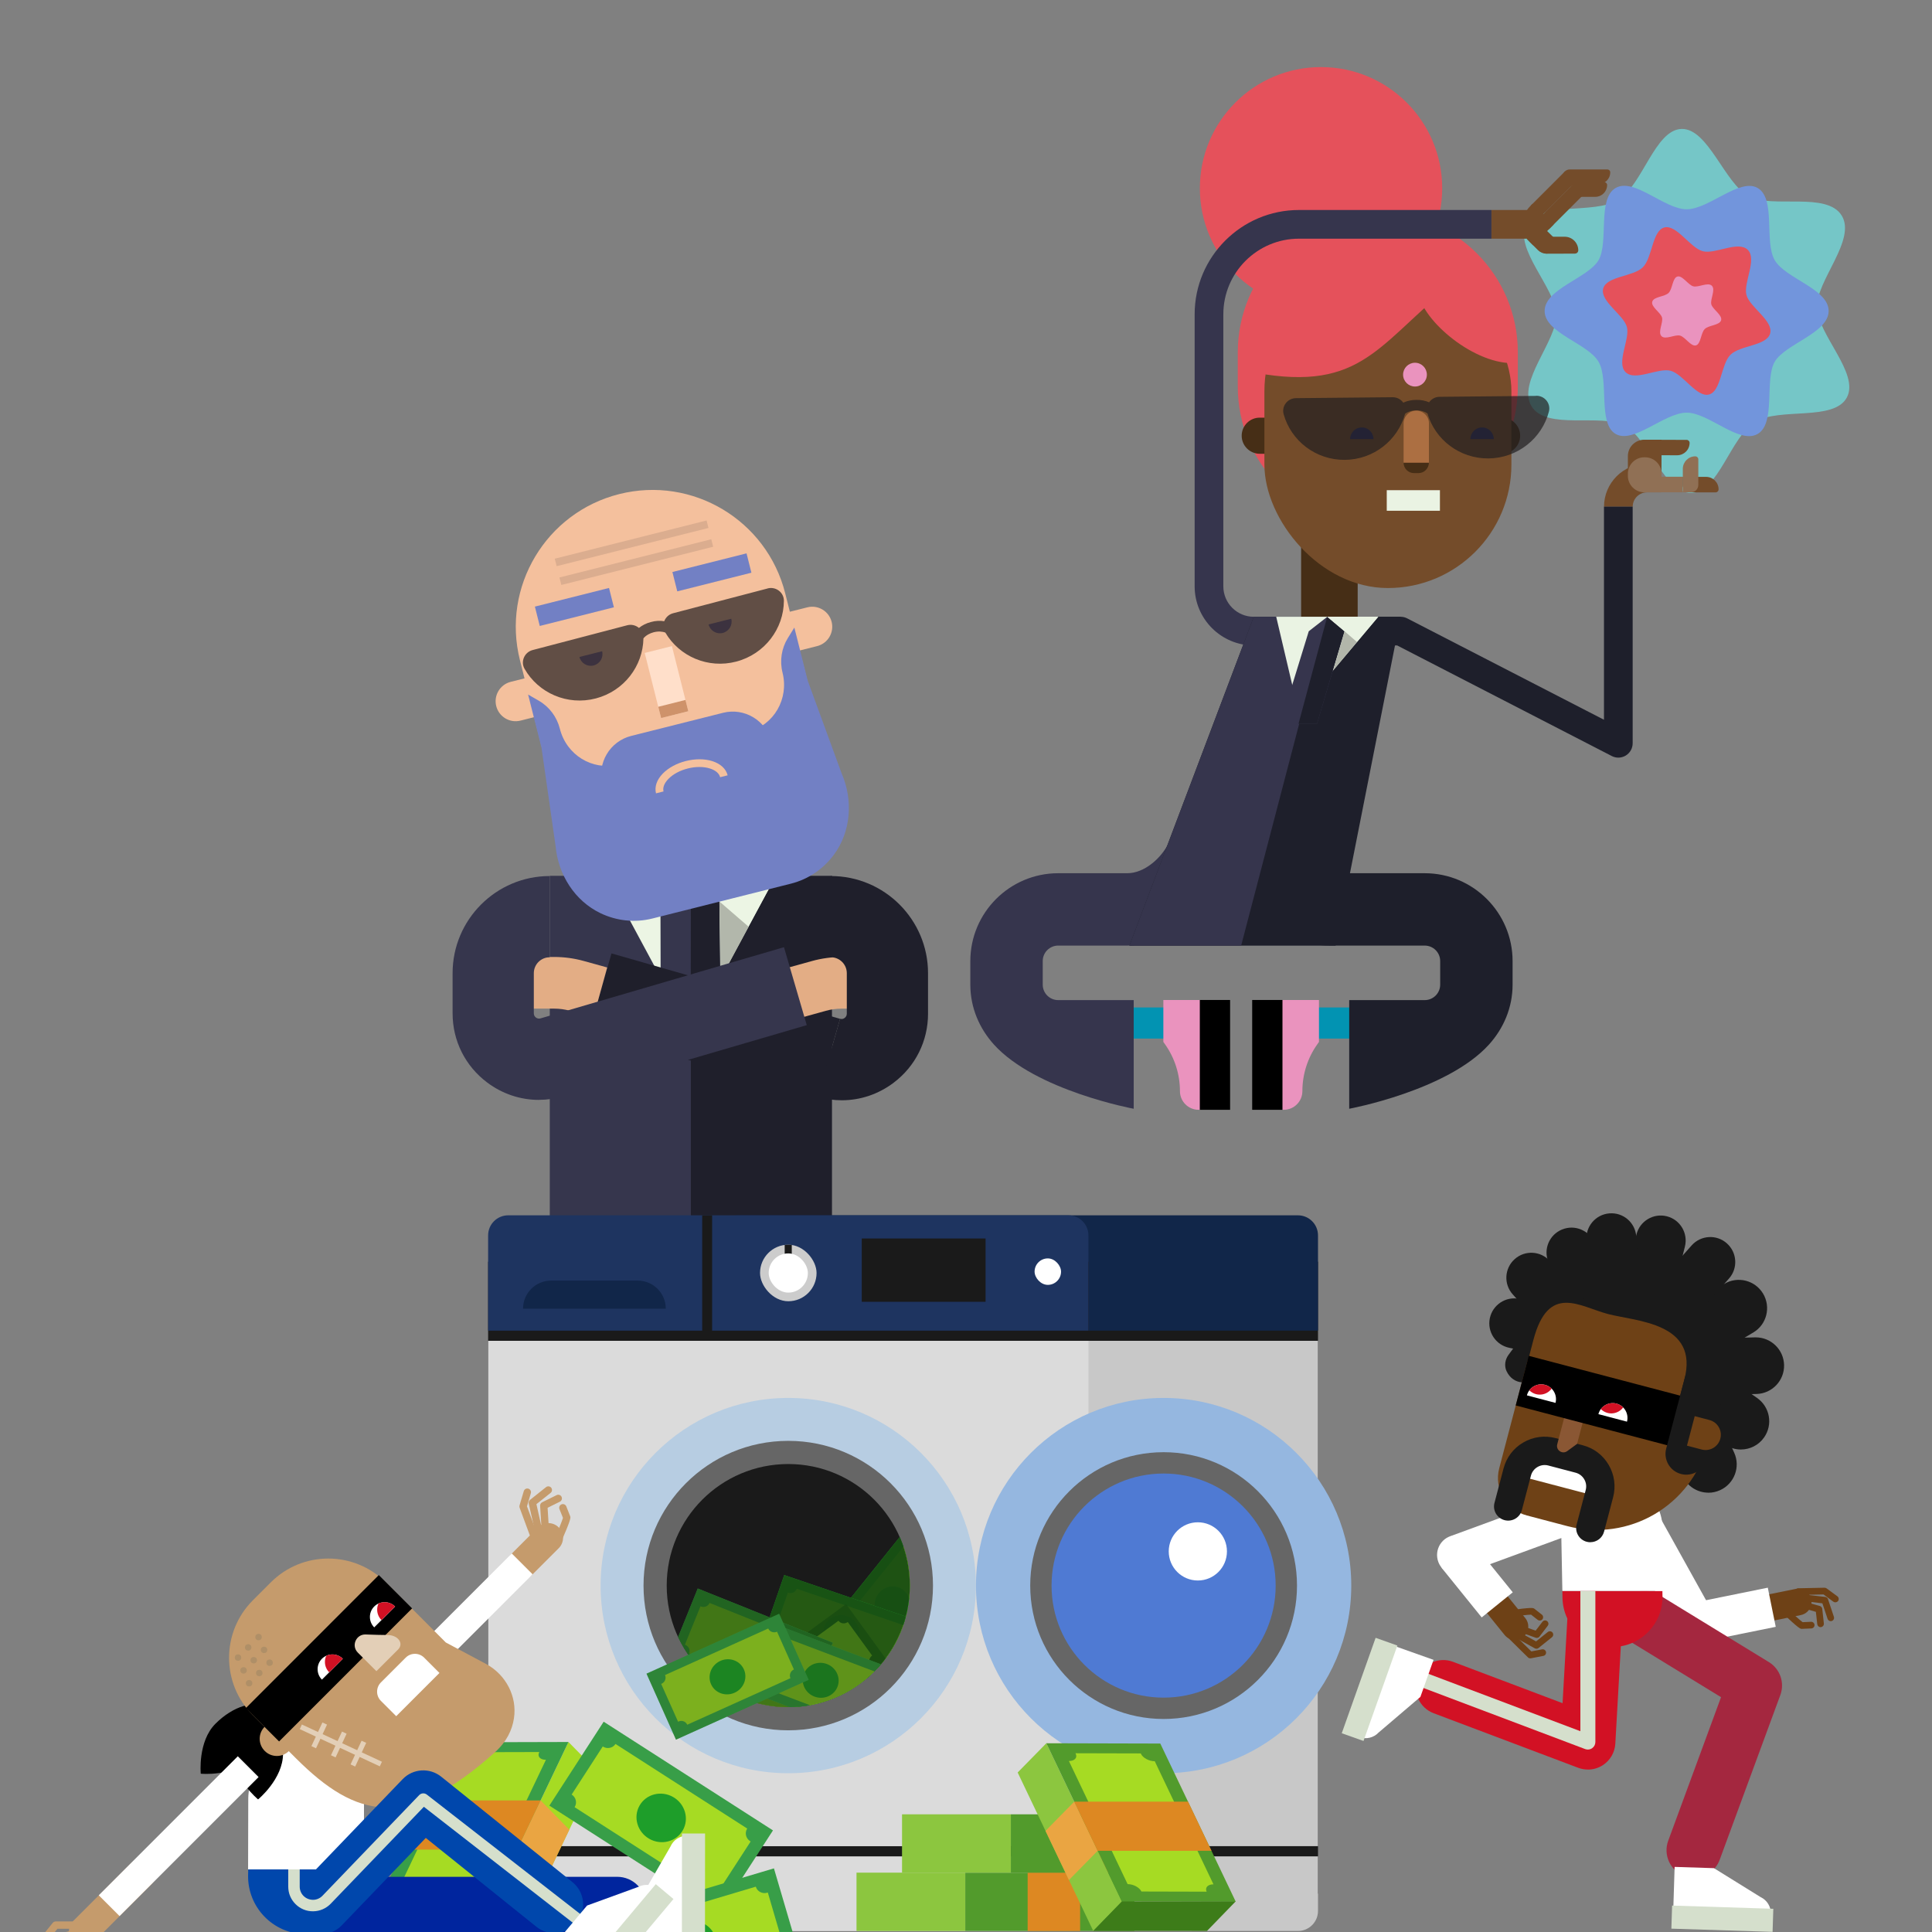 <?xml version="1.0" encoding="utf-8"?>
<svg xmlns="http://www.w3.org/2000/svg" xmlns:xlink="http://www.w3.org/1999/xlink" id="Calque_1" width="460" height="460" viewBox="0 0 460 460">
  <rect x="0" y="0" width="460" height="460" fill="#808080" stroke="none"/>
  <defs>
    <clipPath id="clippath">
      <circle cx="187.68" cy="377.52" r="28.94" style="fill:none;"/>
    </clipPath>
    <clipPath id="clippath-1">
      <path d="M380.57,336.7c.49-1.88,2.42-3,4.3-2.51,1.88,.49,3,2.42,2.51,4.3" style="fill:#fff;"/>
    </clipPath>
    <clipPath id="clippath-2">
      <path d="M363.55,332.23c.49-1.88,2.42-3,4.3-2.51,1.88,.49,3,2.42,2.51,4.3" style="fill:#fff;"/>
    </clipPath>
    <clipPath id="clippath-3">
      <path d="M81.62,394.94c-1.37-1.37-3.6-1.37-4.97,0s-1.37,3.6,0,4.97" style="fill:#fff;"/>
    </clipPath>
    <clipPath id="clippath-4">
      <path d="M94.07,382.5c-1.37-1.37-3.6-1.37-4.97,0s-1.37,3.6,0,4.97" style="fill:#fff;"/>
    </clipPath>
  </defs>
  <g>
    <g>
      <path d="M438.5,51.32c3.55,5.77-6.06,15.52-5.89,21.84,.18,6.52,10.2,15.75,7.11,21.49s-16.1,2.27-21.87,5.82-8.74,16.73-15.06,16.9c-6.52,.18-10.24-12.93-15.98-16.03-5.56-3-18.6,1.18-22.15-4.59-3.55-5.77,6.06-15.52,5.89-21.84s-10.2-15.75-7.11-21.49c3-5.56,16.1-2.27,21.87-5.82,5.77-3.55,8.74-16.73,15.06-16.9s10.24,12.93,15.98,16.03c5.56,3,18.6-1.18,22.15,4.59Z" style="fill:#75c6c7;"/>
      <path d="M435.39,74.04c0,5.28-10.37,7.83-12.84,12.1s.34,14.63-4.06,17.18-11.62-5.07-16.91-5.07-12.64,7.54-16.91,5.07-1.51-12.77-4.06-17.18-12.84-6.82-12.84-12.1,10.37-7.83,12.84-12.1-.34-14.63,4.06-17.18,11.62,5.07,16.91,5.07,12.64-7.54,16.91-5.07c4.4,2.55,1.51,12.77,4.06,17.18s12.84,6.82,12.84,12.1Z" style="fill:#7295dc;"/>
      <path d="M416.14,59.49c2.27,2.27-1.09,7.84-.32,10.74s6.44,6.15,5.65,9.14-7.19,2.82-9.46,5.1-2.2,8.69-5.1,9.46-6.15-4.85-9.14-5.65-8.46,2.59-10.73,.32c-2.27-2.27,1.09-7.84,.32-10.74s-6.44-6.15-5.65-9.14,7.19-2.82,9.46-5.1c2.27-2.27,2.2-8.69,5.1-9.46s6.15,4.85,9.14,5.65,8.46-2.59,10.73-.32Z" style="fill:#e5515b;"/>
      <path d="M407.59,68.04c.94,.94-.45,3.23-.13,4.43s2.66,2.54,2.33,3.77-2.96,1.16-3.9,2.1-.91,3.58-2.1,3.9-2.54-2-3.77-2.33-3.49,1.07-4.43,.13,.45-3.23,.13-4.43-2.66-2.54-2.33-3.77,2.96-1.16,3.9-2.1,.91-3.58,2.1-3.9,2.54,2,3.77,2.33,3.49-1.07,4.43-.13Z" style="fill:#ea93be;"/>
    </g>
    <g>
      <g>
        <g>
          <g>
            <g>
              <polygon points="147.11 385.72 157.11 385.72 152.75 254.45 134.87 254.45 147.11 385.72" style="fill:#36364d;"/>
              <polygon points="182.7 385.72 172.69 385.72 177.05 254.45 194.93 254.45 182.7 385.72" style="fill:#1f1f2b;"/>
            </g>
            <g>
              <rect x="130.9" y="208.53" width="33.6" height="87.61" style="fill:#36364d;"/>
              <rect x="164.49" y="208.53" width="33.6" height="87.61" style="fill:#1f1f2b;"/>
            </g>
            <g>
              <polygon points="164.49 246.13 164.49 246.13 144.49 208.96 184.5 208.96 164.49 246.13" style="fill:#ecf5e4;"/>
              <polygon points="171.74 250.92 157.34 250.92 157.25 214.64 164.54 208.96 164.54 208.96 171.29 214.64 171.74 250.92" style="fill:#36364d;"/>
              <polygon points="164.49 208.96 171.25 214.64 171.69 250.92 164.45 250.92 164.49 208.96" style="fill:#1f1f2b;"/>
              <polygon points="178.2 220.66 184.5 208.96 164.49 208.96 171.25 214.64 178.2 220.66" style="fill:#ecf5e4;"/>
              <polygon points="171.29 214.64 171.52 233.16 178.25 220.66 171.29 214.64" style="fill:#b2b7ab;"/>
            </g>
            <g>
              <g>
                <path d="M117.99,162.15h5.29c2.63,0,4.76,2.13,4.76,4.76h0c0,2.63-2.13,4.76-4.76,4.76h-5.29v-9.51h0Z" transform="translate(283.04 298.75) rotate(165.88)" style="fill:#f4c09d;"/>
                <path d="M188.11,144.51h5.29c2.63,0,4.76,2.13,4.76,4.76h0c0,2.63-2.13,4.76-4.76,4.76h-5.29v-9.51h0Z" transform="translate(-30.58 51.64) rotate(-14.12)" style="fill:#f4c09d;"/>
              </g>
              <path d="M158.72,201.89l18.63-4.69c12.3-3.09,19.76-15.57,16.67-27.87l-7.06-28.05c-4.39-17.44-22.09-28.02-39.53-23.64h0c-17.44,4.39-28.02,22.09-23.64,39.53l7.06,28.05c3.09,12.3,15.57,19.76,27.87,16.67Z" style="fill:#f4c09d;"/>
              <g>
                <rect x="127.67" y="142.13" width="18.2" height="4.75" transform="translate(-31.13 37.74) rotate(-14.12)" style="fill:#7280c4;"/>
                <rect x="160.41" y="133.89" width="18.2" height="4.75" transform="translate(-28.13 45.48) rotate(-14.12)" style="fill:#7280c4;"/>
              </g>
              <path d="M141.64,172.34h41.48c0,5.22-4.24,9.47-9.47,9.47h-22.55c-5.22,0-9.47-4.24-9.47-9.47h0Z" transform="translate(363.05 309.17) rotate(165.88)" style="fill:#7280c4;"/>
              <rect x="155.35" y="154.42" width="6.68" height="15.99" transform="translate(352.21 281.2) rotate(165.88)" style="fill:#ffdfca;"/>
              <rect x="156.96" y="167.44" width="6.68" height="2.77" transform="translate(356.95 293.43) rotate(165.88)" style="fill:#ce926a;"/>
              <path d="M137.96,156.42c.38,1.49,1.89,2.4,3.38,2.02,1.49-.38,2.4-1.89,2.02-3.38" style="fill:#007; opacity:.5;"/>
              <path d="M168.71,148.68c.38,1.49,1.89,2.4,3.38,2.02,1.49-.38,2.4-1.89,2.02-3.38" style="fill:#007; opacity:.5;"/>
              <path d="M182.77,140.11l-22.51,5.9c-1.03,.27-1.77,1.01-2.11,1.9-.97-.17-2.05-.12-3.17,.19-1.08,.28-2.06,.77-2.85,1.41-.74-.62-1.76-.91-2.79-.64l-22.51,5.9c-1.96,.51-2.93,2.72-1.94,4.46,3.28,5.77,10.19,8.84,16.98,7.06,6.73-1.76,11.21-7.73,11.33-14.29,.05-.06,.09-.12,.14-.18,.52-.57,1.35-1.03,2.28-1.28,1.07-.28,2.11-.2,2.8,.08,3.32,5.66,10.15,8.67,16.88,6.9,6.79-1.78,11.31-7.85,11.34-14.48,0-2-1.92-3.45-3.88-2.94Z" style="fill:#231f20; opacity:.7;"/>
              <path d="M200.44,184.28l-8.12-22.2h0s-3.19-12.66-3.19-12.66l-1.55,2.5c-1.51,2.44-1.97,5.42-1.26,8.25h0c1.56,6.21-2.06,12.48-8.09,14l-31.18,7.85c-6.03,1.52-12.19-2.29-13.75-8.51h0c-.71-2.83-2.53-5.24-5.01-6.67l-2.55-1.47,3.19,12.66,3.35,23.4c.62,6.86,4.61,13.1,10.72,16.01,3.74,1.78,8.06,2.33,12.34,1.25l32.96-8.29c4.28-1.08,7.83-3.6,10.28-6.94,4.01-5.46,4.57-12.84,1.87-19.18Z" style="fill:#7280c4;"/>
              <rect x="132.86" y="132.93" width="37.28" height="1.84" transform="translate(-28.09 41.02) rotate(-14.13)" style="fill:#dbad8f;"/>
              <rect x="131.74" y="128.46" width="37.28" height="1.84" transform="translate(-27.03 40.61) rotate(-14.13)" style="fill:#dbad8f;"/>
            </g>
            <path d="M156.19,188.89c-.39-1.57,.19-3.25,1.64-4.73,1.34-1.36,3.29-2.42,5.49-2.97,2.2-.55,4.42-.55,6.24,.02,1.98,.62,3.29,1.82,3.69,3.39l-1.79,.45c-.23-.92-1.1-1.66-2.45-2.08-1.5-.47-3.37-.47-5.24,0-1.88,.47-3.52,1.35-4.62,2.48-.99,1.01-1.4,2.07-1.17,2.99l-1.79,.45Z" style="fill:#f4c09d;"/>
            <rect x="160.47" y="215.77" width="19.34" height="56.61" transform="translate(-111.32 340.51) rotate(-74.03)" style="fill:#1f1f2b;"/>
            <path d="M191.03,242.21l-3.28-11.85,5.6-1.55c2.28-.63,4.64-.95,7.01-.95h7.51v12.3h-7.51c-1.26,0-2.52,.17-3.73,.51l-5.6,1.55Z" style="fill:#e3ad85;"/>
            <path d="M141.29,242.21l-5.6-1.55c-1.21-.34-2.47-.51-3.73-.51h-7.51v-12.3h7.51c2.37,0,4.73,.32,7.01,.95l5.6,1.55-3.28,11.85Z" style="fill:#e3ad85;"/>
            <path d="M128.31,261.88c-4.38,0-8.67-1.41-12.3-4.13-5.24-3.93-8.25-9.94-8.25-16.49v-9.55c0-12.76,10.38-23.13,23.13-23.13v19.34c-2.09,0-3.79,1.7-3.79,3.79v9.55c0,.42,.17,.76,.5,1.01,.33,.25,.71,.32,1.11,.2l57.95-16.95,5.43,18.56-57.95,16.95c-1.93,.57-3.9,.84-5.84,.84Z" style="fill:#36364d;"/>
          </g>
          <path d="M148.53,391.27c-1.25,5.44-14.78,3.71-20.21,3.75-5.43,.04-4.61,4.47-4.61,4.47,0,0,5.6-.02,13.86-.08,8.27-.06,12.65-1.91,12.65-1.91v1.81s6.3-.05,6.3-.05c1.25-5.44-1.22-14.59-1.22-14.59l-6.38-.29-.4,6.89Z" style="fill:#040100;"/>
          <path d="M181.25,391.68c1.25,5.44,14.78,3.71,20.21,3.75,5.43,.04,4.61,4.47,4.61,4.47,0,0-5.6-.02-13.86-.08-8.27-.06-12.65-1.91-12.65-1.91v1.81s-6.3-.05-6.3-.05c-1.25-5.44,1.22-14.59,1.22-14.59l6.38-.29,.4,6.89Z" style="fill:#040100;"/>
        </g>
        <path d="M200.42,261.97c-1.91,0-3.83-.27-5.72-.81l5.32-18.59c.4,.11,.77,.05,1.1-.21s.5-.59,.5-1.01v-9.64c0-2.09-1.7-3.79-3.79-3.79v-19.34c12.76,0,23.13,10.38,23.13,23.13v9.64c0,6.52-2.99,12.52-8.2,16.45-3.64,2.74-7.94,4.17-12.35,4.17Z" style="fill:#1f1f2b;"/>
      </g>
      <g>
        <g>
          <rect x="170.87" y="300.4" width="142.94" height="150.47" style="fill:#1a1a1a;"/>
          <path d="M170.87,441.99h142.94v12.99c0,2.64-2.14,4.78-4.78,4.78H175.64c-2.64,0-4.78-2.14-4.78-4.78v-12.99h0Z" style="fill:#c8c8c8;"/>
          <path d="M313.8,316.82H170.87v-22.68c0-2.64,2.14-4.78,4.78-4.78h133.38c2.64,0,4.78,2.14,4.78,4.78v22.68Z" style="fill:#112649;"/>
          <rect x="116.22" y="300.4" width="142.94" height="150.47" style="fill:#1a1a1a;"/>
          <rect x="170.87" y="319.24" width="142.94" height="120.32" style="fill:#c8c8c8;"/>
          <rect x="116.22" y="319.24" width="142.94" height="120.32" style="fill:#dbdbdb;"/>
          <path d="M116.22,441.99h142.94v12.99c0,2.64-2.14,4.78-4.78,4.78H121c-2.64,0-4.78-2.14-4.78-4.78v-12.99h0Z" style="fill:#dbdbdb;"/>
          <path d="M259.15,316.82H116.22v-22.68c0-2.64,2.14-4.78,4.78-4.78H254.37c2.64,0,4.78,2.14,4.78,4.78v22.68Z" style="fill:#1e3460;"/>
          <rect x="167.19" y="289.36" width="2.36" height="28.6" transform="translate(336.74 607.33) rotate(180)" style="fill:#1a1a1a;"/>
          <path d="M124.53,311.6h0c0-3.7,3-6.7,6.7-6.7h20.59c3.7,0,6.7,3,6.7,6.7h0s-33.98,0-33.98,0Z" style="fill:#112649;"/>
          <g>
            <rect x="180.96" y="296.36" width="13.46" height="13.46" rx="6.73" ry="6.73" style="fill:#ccc;"/>
            <path d="M188.53,296.42c-.28-.03-.56-.06-.85-.06s-.57,.02-.85,.06v6.46h1.69v-6.46Z" style="fill:#1a1a1a;"/>
            <rect x="183.02" y="298.43" width="9.33" height="9.33" rx="4.66" ry="4.66" style="fill:#fff;"/>
          </g>
          <rect x="205.18" y="294.88" width="29.48" height="15.07" style="fill:#1a1a1a;"/>
          <rect x="246.33" y="299.62" width="6.3" height="6.3" rx="3.15" ry="3.15" style="fill:#fff;"/>
          <circle cx="187.68" cy="377.52" r="44.68" style="fill:#b7cde2;"/>
          <circle cx="187.68" cy="377.52" r="34.46" style="fill:#666;"/>
          <circle cx="187.68" cy="377.52" r="28.94" style="fill:#1a1a1a;"/>
          <g>
            <circle cx="277.05" cy="377.52" r="44.68" style="fill:#95b7e0;"/>
            <circle cx="277.05" cy="377.52" r="31.76" style="fill:#666;"/>
            <circle cx="277.05" cy="377.52" r="26.68" style="fill:#4f7ad3;"/>
            <circle cx="285.2" cy="369.38" r="6.93" style="fill:#fff;"/>
          </g>
          <g style="clip-path:url(#clippath);">
            <g>
              <g>
                <polygon points="229.98 373.83 208.3 400.85 194.91 390.02 216.6 363 229.98 373.83" style="fill:#1e9e2a;"/>
                <path d="M225.75,373.22l-7.66-6.2c-.56,.69-1.55,.82-2.22,.28l-16.87,21.02c.67,.54,.76,1.54,.2,2.24-.02,.02-.04,.04-.07,.07l7.68,6.21s.03-.05,.05-.08c.56-.69,1.55-.82,2.22-.28l16.87-21.02c-.67-.54-.76-1.54-.2-2.24Z" style="fill:#a6db23;"/>
                <ellipse cx="212.45" cy="381.93" rx="4.29" ry="4.15" transform="translate(-221.65 331.31) rotate(-54.26)" style="fill:#1e9e2a;"/>
              </g>
              <polygon points="229.98 373.83 208.3 400.85 194.91 390.02 216.6 363 229.98 373.83" style="fill:#184c12; opacity:.95;"/>
            </g>
            <g>
              <g>
                <polygon points="213.89 402.47 181.1 391.28 186.72 375.01 219.51 386.19 213.89 402.47" style="fill:#1e9e2a;"/>
                <path d="M213.02,398.28l3.22-9.31c-.84-.29-1.3-1.18-1.02-1.99l-25.51-8.7c-.28,.81-1.19,1.24-2.03,.95-.03-.01-.06-.03-.09-.04l-3.22,9.33s.06,.01,.09,.02c.84,.29,1.3,1.18,1.02,1.99l25.51,8.7c.28-.81,1.19-1.24,2.03-.95Z" style="fill:#a6db23;"/>
                <ellipse cx="200.31" cy="388.74" rx="4.15" ry="4.29" transform="translate(-228.32 475.48) rotate(-74.18)" style="fill:#1e9e2a;"/>
              </g>
              <polygon points="213.89 402.47 181.1 391.28 186.72 375.01 219.51 386.19 213.89 402.47" style="fill:#184c12; opacity:.9;"/>
            </g>
            <g>
              <g>
                <polygon points="211.57 395.86 183.6 416.31 173.49 402.38 201.45 381.93 211.57 395.86" style="fill:#184c12; opacity:.3;"/>
                <path d="M207.64,394.17l-5.79-7.97c-.72,.53-1.71,.39-2.21-.31l-21.76,15.92c.51,.7,.33,1.69-.39,2.21-.03,.02-.05,.03-.08,.05l5.8,7.99s.04-.04,.07-.06c.72-.53,1.71-.39,2.21,.31l21.76-15.92c-.51-.7-.33-1.69,.39-2.21Z" style="fill:#a6db23;"/>
                <ellipse cx="192.53" cy="399.12" rx="4.29" ry="4.15" transform="translate(-208.94 211.53) rotate(-39.2)" style="fill:#1e9e2a;"/>
              </g>
              <polygon points="211.57 395.86 183.6 416.31 173.49 402.38 201.45 381.93 211.57 395.86" style="fill:#184c12; opacity:.7;"/>
            </g>
            <g>
              <g>
                <polygon points="191.82 407.07 159.67 394.18 166.13 378.22 198.29 391.12 191.82 407.07" style="fill:#389e48;"/>
                <path d="M191.17,402.85l3.7-9.13c-.83-.33-1.23-1.25-.91-2.04l-25.02-10.03c-.32,.8-1.25,1.17-2.08,.84-.03-.01-.05-.03-.08-.04l-3.71,9.15s.06,.01,.09,.03c.83,.33,1.23,1.25,.91,2.04l25.02,10.03c.32-.8,1.25-1.17,2.08-.84Z" style="fill:#a6db23;"/>
                <ellipse cx="178.98" cy="392.65" rx="4.15" ry="4.29" transform="translate(-250.43 435.27) rotate(-71.16)" style="fill:#1e9e2a;"/>
              </g>
              <polygon points="191.82 407.07 159.67 394.18 166.13 378.22 198.29 391.12 191.82 407.07" style="fill:#184c12; opacity:.7;"/>
            </g>
            <g>
              <g>
                <polygon points="208.52 414.2 176.12 401.95 182.27 385.87 214.67 398.13 208.52 414.2" style="fill:#389e48;"/>
                <path d="M207.79,409.99l3.52-9.2c-.83-.31-1.26-1.22-.95-2.02l-25.21-9.54c-.31,.8-1.23,1.2-2.06,.88-.03-.01-.06-.03-.08-.04l-3.53,9.22s.06,.01,.09,.02c.83,.31,1.26,1.22,.95,2.02l25.21,9.54c.31-.8,1.23-1.2,2.06-.88Z" style="fill:#a6db23;"/>
                <ellipse cx="195.39" cy="400.04" rx="4.15" ry="4.29" transform="translate(-245.12 464.51) rotate(-72.29)" style="fill:#1e9e2a;"/>
              </g>
              <polygon points="208.52 414.2 176.12 401.95 182.27 385.87 214.67 398.13 208.52 414.2" style="fill:#184c12; opacity:.5;"/>
            </g>
          </g>
          <g>
            <g>
              <polygon points="192.53 399.96 160.95 414.2 153.93 398.49 185.51 384.24 192.53 399.96" style="fill:#389e48;"/>
              <path d="M189.03,397.5l-4.02-9c-.81,.37-1.75,.03-2.1-.76l-24.57,11.08c.35,.79-.02,1.72-.83,2.08-.03,.01-.06,.02-.09,.03l4.03,9.01s.05-.03,.08-.05c.81-.37,1.75-.03,2.1,.76l24.57-11.08c-.35-.79,.02-1.72,.83-2.08Z" style="fill:#a6db23;"/>
              <ellipse cx="173.23" cy="399.22" rx="4.29" ry="4.15" transform="translate(-163.78 123.88) rotate(-27.29)" style="fill:#1e9e2a;"/>
            </g>
            <polygon points="192.53 399.96 160.95 414.2 153.93 398.49 185.51 384.24 192.53 399.96" style="fill:#184c12; opacity:.3;"/>
          </g>
        </g>
        <g>
          <g>
            <rect x="203.93" y="445.87" width="25.91" height="13.89" style="fill:#8cc63f;"/>
            <rect x="229.83" y="445.87" width="40.27" height="13.89" style="fill:#529b2c;"/>
            <rect x="244.68" y="445.87" width="12.49" height="13.89" style="fill:#d82;"/>
          </g>
          <g>
            <rect x="214.77" y="431.98" width="25.91" height="13.89" style="fill:#8cc63f;"/>
            <rect x="240.68" y="431.98" width="40.27" height="13.89" style="fill:#529b2c;"/>
            <rect x="255.53" y="431.98" width="12.49" height="13.89" style="fill:#d82;"/>
          </g>
          <g>
            <polygon points="260.3 459.75 242.3 422.02 249.13 415.06 267.14 452.79 260.3 459.75" style="fill:#8cc63f;"/>
            <g>
              <g>
                <polygon points="267.1 452.72 249.13 415.06 276.26 415.13 294.23 452.79 267.1 452.72" style="fill:#529b2c;"/>
                <path d="M271.77,450.36l15.53,.04c-.46-.97,.26-1.75,1.62-1.75l-13.98-29.31c-1.36,0-2.83-.79-3.29-1.76-.02-.03-.02-.07-.03-.1l-15.56-.04s.05,.07,.06,.1c.46,.97-.26,1.75-1.62,1.75l13.98,29.31c1.36,0,2.83,.79,3.29,1.76Z" style="fill:#a6db23;"/>
                <ellipse cx="271.68" cy="433.92" rx="4.25" ry="7.17" transform="translate(-228.04 545.2) rotate(-70.5)" style="fill:#0a700f;"/>
              </g>
              <polygon points="254.51 447.63 248.93 435.93 255.77 428.97 261.35 440.67 254.51 447.63" style="fill:#eaa542;"/>
            </g>
            <polygon points="260.29 459.74 267.1 452.72 294.2 452.72 287.38 459.75 260.29 459.74" style="fill:#3d7c19;"/>
          </g>
          <polygon points="288.45 440.67 261.35 440.67 255.77 428.97 282.87 428.97 288.45 440.67" style="fill:#d82;"/>
        </g>
      </g>
      <g>
        <g>
          <path d="M343.38,44.82c0,15.94-12.92,28.85-28.85,28.85-15.94,0-28.85-12.92-28.85-28.85,0-15.94,12.92-28.85,28.85-28.85s28.85,12.92,28.85,28.85Z" style="fill:#e5515b;"/>
          <path d="M294.71,92.04c0,18.41,14.93,33.34,33.34,33.34,17.58,0,31.97-13.6,33.25-30.85,.06-.82,.09-1.65,.09-2.48v-8.16c0-18.41-14.93-33.34-33.34-33.34-18.41,0-33.34,14.93-33.34,33.34v8.16Z" style="fill:#e5515b;"/>
          <path d="M331.6,59.03h0c-18.54,0-35.87,19.48-30.32,30.12,24.59,3.67,28-8.86,47.44-23.67-4.88-3.45-10.77-6.45-17.12-6.45Z" style="fill:#e5515b;"/>
          <g>
            <rect x="262.53" y="239.87" width="18.6" height="7.41" style="fill:#0293b2;"/>
            <path d="M280.94,259.8h0c0-4.01-1.25-7.93-3.58-11.2l-.37-.52v-9.99h12.83s0,21.71,0,21.71c0,2.45-1.99,4.44-4.44,4.44h0c-2.45,0-4.44-1.99-4.44-4.44Z" style="fill:#ea93be;"/>
            <rect x="276.2" y="247.56" width="26.15" height="7.21" transform="translate(38.11 540.44) rotate(-90)"/>
          </g>
          <g>
            <rect x="310.69" y="239.87" width="18.59" height="7.41" style="fill:#0293b2;"/>
            <path d="M310.09,259.8h0c0-4.01,1.25-7.93,3.58-11.2l.37-.52v-9.99s-12.83,0-12.83,0v21.71c0,2.45,1.99,4.44,4.44,4.44h0c2.45,0,4.44-1.99,4.44-4.44Z" style="fill:#ea93be;"/>
            <rect x="288.68" y="247.56" width="26.15" height="7.21" transform="translate(50.58 552.92) rotate(-90)"/>
          </g>
          <g>
            <g>
              <path d="M298.52,153.68c-7.76,0-14.08-6.31-14.08-14.08V74.83c0-13.69,11.14-24.83,24.83-24.83h45.84v6.83h-45.84c-9.92,0-18,8.07-18,18v64.78c0,3.99,3.25,7.24,7.24,7.24v6.83Z" style="fill:#36354d;"/>
              <rect x="355.11" y="50" width="8.48" height="6.83" style="fill:#744c2a;"/>
              <path d="M388.74,120.64h-6.83c0-5.65,4.6-10.25,10.25-10.25v6.83c-1.88,0-3.42,1.53-3.42,3.42Z" style="fill:#744c2a;"/>
              <g>
                <path d="M373.93,46.87h5.9c1.55,0,2.82-1.27,2.82-2.82h0c0-.37-.3-.68-.68-.68h-6.4c-.91,0-1.65,.74-1.65,1.65v1.85Z" style="fill:#744c2a;"/>
                <rect x="365.92" y="47.6" width="11.27" height="3.5" transform="translate(73.93 277.18) rotate(-45)" style="fill:#744c2a;"/>
                <path d="M374.9,40.38h8.49v1.85c0,.91-.74,1.65-1.65,1.65h-8.98c-.37,0-.68-.3-.68-.68h0c0-1.55,1.26-2.82,2.82-2.82Z" transform="translate(755.48 84.16) rotate(179.99)" style="fill:#744c2a;"/>
                <polygon points="375.04 43.39 372.55 40.87 364.47 48.95 366.95 51.48 375.04 43.39" style="fill:#744c2a;"/>
                <path d="M365.01,58.38l4.91-4.93-5.03-4.92-.6,.6c-2.35,2.37-2.35,6.2,.02,8.55l.7,.7Z" style="fill:#744c2a;"/>
                <path d="M369.99,59.64l1.53-1.53-4.66-4.58-3.35,3.37,2.67,2.66c1.08,1.08,2.79,1.11,3.81,.08Z" style="fill:#744c2a;"/>
                <path d="M367.23,56.36h6.65c1.05,0,1.9,.85,1.9,1.9v2.13h-6.09c-1.79,0-3.24-1.45-3.24-3.24h0c0-.43,.35-.78,.78-.78Z" transform="translate(742.35 115.98) rotate(179.88)" style="fill:#744c2a;"/>
              </g>
            </g>
            <path d="M385.32,180.39c-.54,0-1.07-.13-1.56-.38l-51.1-26.33h-8.31v-6.83h9.13c.54,0,1.08,.13,1.56,.38l46.86,24.14v-50.74h6.83v56.34c0,1.19-.62,2.3-1.64,2.92-.54,.33-1.16,.5-1.78,.5Z" style="fill:#1e1f2b;"/>
          </g>
          <g>
            <path d="M352.87,99.44h4.77c2.37,0,4.3,1.92,4.3,4.3h0c0,2.37-1.92,4.3-4.3,4.3h-4.77v-8.59h0Z" style="fill:#462e16;"/>
            <path d="M295.65,99.44h4.77c2.37,0,4.3,1.92,4.3,4.3h0c0,2.37-1.92,4.3-4.3,4.3h-4.77v-8.59h0Z" transform="translate(600.36 207.48) rotate(-180)" style="fill:#462e16;"/>
          </g>
          <polygon points="309.79 123.23 309.79 148.5 316.53 155.31 323.26 148.5 323.26 123.23 309.79 123.23" style="fill:#462e16;"/>
          <rect x="301.05" y="63.75" width="58.81" height="76.26" rx="29.41" ry="29.41" style="fill:#744c2a;"/>
          <circle cx="336.9" cy="89.2" r="2.83" style="fill:#ea93be;"/>
          <g>
            <path d="M331.27,59.36h0c-18.34,0-35.49,19.27-30,29.79,24.33,3.63,27.7-8.77,46.94-23.42-4.83-3.41-10.66-6.38-16.94-6.38Z" style="fill:#e5515b;"/>
            <path d="M335,64.21c.02,1.6,2.66,2.66,2.66,4.71,0,6.51,12.58,17.54,22.39,17.54,4.73-3.37-18.42-30.43-25.05-22.25Z" style="fill:#e5515b;"/>
          </g>
          <g>
            <path d="M334.18,110.15h6.03c0,1.38-1.12,2.5-2.5,2.5h-1.03c-1.38,0-2.5-1.12-2.5-2.5h0Z" style="fill:#462e16;"/>
            <path d="M337.2,97.77h0c1.67,0,3.02,1.35,3.02,3.02v9.36s-6.03,0-6.03,0v-9.36c0-1.67,1.35-3.02,3.02-3.02Z" style="fill:#ac6f42;"/>
          </g>
          <path d="M308.83,200.76c.34,4.01,3.76,7.15,7.78,7.15h22.61c11.53,0,20.92,9.38,20.92,20.92v5.62c0,5.49-2.18,10.43-5.59,14.22-9.93,11.01-33.31,15.32-33.31,15.32v-25.87h17.98c2.03,0,3.68-1.65,3.68-3.68v-5.62c0-2.03-1.65-3.68-3.68-3.68h-22.61c-12.91,0-23.87-10.08-24.96-22.94" style="fill:#1e1f2b;"/>
          <path d="M278.24,200.76c-1.79,3.62-5.8,7.15-9.83,7.15h-16.46c-11.53,0-20.92,9.38-20.92,20.92v5.62c0,5.49,2.18,10.43,5.59,14.22,9.93,11.01,33.31,15.32,33.31,15.32v-25.87s-17.98,0-17.98,0c-2.03,0-3.68-1.65-3.68-3.68v-5.62c0-2.03,1.65-3.68,3.68-3.68h16.46c12.91,0,23.87-10.08,24.96-22.94" style="fill:#36354d;"/>
          <g>
            <path d="M327.02,104.55c0-1.54-1.25-2.78-2.78-2.78-1.54,0-2.78,1.25-2.78,2.78" style="fill:#272d63;"/>
            <path d="M355.66,104.55c0-1.54-1.25-2.78-2.78-2.78-1.54,0-2.78,1.25-2.78,2.78" style="fill:#272d63;"/>
          </g>
          <rect x="330.18" y="116.71" width="12.66" height="4.9" style="fill:#eaf3e3;"/>
          <path d="M365.77,94.26l-23.02,.22c-1.05,.01-1.94,.54-2.49,1.31-.89-.39-1.94-.61-3.08-.58-1.11,.01-2.17,.25-3.07,.66-.56-.77-1.46-1.3-2.53-1.29l-23.02,.22c-2,.02-3.46,1.91-2.93,3.82,1.75,6.32,7.64,10.94,14.59,10.87,6.88-.07,12.62-4.71,14.32-10.97,.06-.05,.11-.09,.18-.14,.64-.42,1.54-.67,2.49-.68,1.1-.01,2.08,.32,2.67,.75,1.81,6.23,7.65,10.76,14.53,10.7,6.95-.07,12.74-4.8,14.38-11.16,.49-1.92-1-3.78-3.01-3.76Z" style="fill:#221e20; opacity:.7;"/>
          <g>
            <path d="M391.48,104.7h4.14s-.05,12.52-.05,12.52h-4.06c-2.15,0-3.91-1.75-3.92-3.9v-4.71c-.01-2.15,1.74-3.91,3.89-3.92Z" style="fill:#744c2a;"/>
            <path d="M396.74,104.7h5.56v1.94c0,.96-.78,1.73-1.73,1.73h-6.08c-.39,0-.71-.32-.71-.71h0c0-1.64,1.33-2.96,2.96-2.96Z" transform="translate(795.88 213.79) rotate(-179.9)" style="fill:#744c2a;"/>
            <path d="M401.34,113.51h6.1c.96,0,1.74,.78,1.74,1.74v1.95h-5.58c-1.64,0-2.98-1.33-2.98-2.98h0c0-.39,.32-.71,.71-.71Z" transform="translate(809.79 230.81) rotate(-179.99)" style="fill:#744c2a;"/>
            <path d="M398.91,111.08h6.1c.96,0,1.74,.78,1.74,1.74v1.95h-5.58c-1.64,0-2.98-1.33-2.98-2.98h0c0-.39,.32-.71,.71-.71Z" transform="translate(515.51 -289.52) rotate(90.01)" style="fill:#907055;"/>
            <path d="M391.48,108.88h.21c2.15,0,3.91,1.75,3.92,3.9v.52c.01,2.15-1.74,3.91-3.89,3.92h-.21c-2.15,0-3.91-1.75-3.92-3.9v-.52c-.01-2.15,1.74-3.91,3.89-3.92Z" style="fill:#907055;"/>
            <rect x="391.51" y="113.51" width="9.12" height="3.7" style="fill:#907055;"/>
          </g>
        </g>
        <polygon points="318.01 225.15 268.91 225.15 298.52 146.85 333.49 146.85 318.01 225.15" style="fill:#1e1f2b;"/>
        <polygon points="295.51 225.15 268.91 225.15 298.52 146.85 316 146.85 295.51 225.15" style="fill:#36354d;"/>
        <g>
          <polygon points="309.17 169.42 309.17 169.42 303.86 146.85 328.15 146.85 309.17 169.42" style="fill:#eaf3e3;"/>
          <polygon points="313.57 172.33 304.83 172.33 311.61 150.3 316.03 146.85 316.03 146.85 320.13 150.3 313.57 172.33" style="fill:#36354d;"/>
          <polygon points="316 146.85 320.1 150.3 313.57 172.33 309.17 172.33 316 146.85" style="fill:#1e1f2b;"/>
          <polygon points="323.09 152.86 328.15 146.85 316 146.85 320.1 150.3 323.09 152.86" style="fill:#eaf3e3;"/>
          <polygon points="320.13 150.3 317.41 159.62 323.09 152.86 320.13 150.3" style="fill:#b2b6aa;"/>
        </g>
      </g>
    </g>
    <g>
      <g>
        <polygon points="124.18 459.46 142.19 421.72 135.35 414.76 117.34 452.5 124.18 459.46" style="fill:#a6db23;"/>
        <g>
          <g>
            <polygon points="117.38 452.43 135.35 414.76 108.22 414.83 90.25 452.5 117.38 452.43" style="fill:#389e48;"/>
            <path d="M112.71,450.07l-15.53,.04c.46-.97-.26-1.75-1.62-1.75l13.98-29.31c1.36,0,2.83-.79,3.29-1.76,.02-.03,.02-.07,.03-.1l15.56-.04s-.05,.07-.06,.1c-.46,.97,.26,1.75,1.62,1.75l-13.98,29.31c-1.36,0-2.83,.79-3.29,1.76Z" style="fill:#a6db23;"/>
            <ellipse cx="112.8" cy="433.63" rx="7.17" ry="4.25" transform="translate(-138.26 62.51) rotate(-19.5)" style="fill:#0a700f;"/>
          </g>
          <polygon points="129.97 447.34 135.55 435.63 128.71 428.67 123.13 440.38 129.97 447.34" style="fill:#eaa542;"/>
        </g>
        <polygon points="124.19 459.45 117.38 452.43 90.28 452.43 97.11 459.46 124.19 459.45" style="fill:#2a7837;"/>
      </g>
      <polygon points="96.03 440.38 123.13 440.38 128.71 428.67 101.62 428.67 96.03 440.38" style="fill:#d82;"/>
    </g>
    <g>
      <polygon points="143.73 409.93 184.04 435.81 171.1 455.79 130.8 429.91 143.73 409.93" style="fill:#389e48;"/>
      <path d="M143.51,415.83l-7.4,11.44c1.04,.66,1.35,2.01,.7,3.01l31.36,20.14c.65-1,2.01-1.27,3.04-.6,.04,.02,.07,.05,.1,.08l7.42-11.46s-.08-.04-.12-.06c-1.04-.66-1.35-2.01-.7-3.01l-31.36-20.14c-.65,1-2.01,1.27-3.04,.6Z" style="fill:#a6db23;"/>
      <ellipse cx="157.42" cy="432.86" rx="5.73" ry="5.93" transform="translate(-296.58 355.19) rotate(-60.31)" style="fill:#1e9e2a;"/>
    </g>
    <g>
      <polygon points="138.36 458.51 184.27 444.85 190.98 467.69 145.07 481.35 138.36 458.51" style="fill:#389e48;"/>
      <path d="M142.69,462.54l3.84,13.07c1.18-.35,2.41,.29,2.74,1.43l35.72-10.63c-.33-1.14,.35-2.35,1.53-2.7,.04-.01,.09-.01,.13-.02l-3.84-13.1s-.08,.04-.12,.05c-1.18,.35-2.41-.29-2.74-1.43l-35.72,10.63c.33,1.14-.35,2.35-1.53,2.7Z" style="fill:#a6db23;"/>
      <ellipse cx="164.67" cy="463.1" rx="5.93" ry="5.73" transform="translate(-145.72 82) rotate(-19.59)" style="fill:#1e9e2a;"/>
    </g>
  </g>
  <g>
    <g>
      <g>
        <path d="M421.83,385.89c-1.48,0-2.8-1.04-3.11-2.55-.35-1.72,.76-3.39,2.48-3.74l6.31-1.28c1.72-.35,3.39,.76,3.74,2.48,.35,1.72-.76,3.39-2.48,3.74l-6.31,1.28c-.21,.04-.42,.06-.63,.06Z" style="fill:#6e4116;"/>
        <rect x="403.55" y="379.79" width="18.47" height="9.51" transform="translate(-68.16 89.65) rotate(-11.46)" style="fill:#fff;"/>
        <path d="M429,387.82c-.36,0-.64,0-4.85-3.98-.32-.3-.33-.8-.03-1.12,.3-.32,.8-.33,1.12-.03,1.58,1.49,3.39,3.14,3.95,3.54,.43-.01,1.38-.06,2.01-.09,.41-.03,.81,.31,.83,.75,.02,.44-.31,.81-.75,.83-.2,.01-1.95,.1-2.28,.1Z" style="fill:#6e4116;"/>
        <path d="M433.47,387.42c-.4,0-.74-.3-.79-.71l-.33-2.94-5.18-1.47c-.42-.12-.67-.56-.55-.98s.56-.67,.98-.55l5.7,1.61c.31,.09,.54,.36,.57,.68l.38,3.47c.05,.44-.27,.83-.7,.88-.03,0-.06,0-.09,0Z" style="fill:#6e4116;"/>
        <path d="M435.89,385.99c-.33,0-.64-.21-.75-.54l-1.24-3.71-5.09-.59c-.44-.05-.75-.44-.7-.88,.05-.44,.44-.74,.88-.7l5.59,.65c.31,.04,.57,.24,.66,.54l1.4,4.19c.14,.42-.09,.87-.5,1-.08,.03-.17,.04-.25,.04Z" style="fill:#6e4116;"/>
        <path d="M436.99,381.51c-.16,0-.33-.05-.47-.15l-2.35-1.73-6,.12h-.02c-.43,0-.78-.34-.79-.78,0-.44,.34-.8,.78-.81l6.27-.13c.18,0,.34,.05,.49,.15l2.57,1.89c.35,.26,.43,.76,.17,1.11-.16,.21-.4,.32-.64,.32Z" style="fill:#6e4116;"/>
        <path d="M403.74,391.13c-1.67,0-3.29-.88-4.16-2.45l-15.44-27.78c-1.28-2.3-.45-5.19,1.85-6.47,2.3-1.27,5.19-.45,6.47,1.85l15.44,27.78c1.28,2.3,.45,5.19-1.85,6.47-.73,.41-1.52,.6-2.31,.6Z" style="fill:#fff;"/>
        <g>
          <path d="M403.33,447.07c-.75,0-1.51-.13-2.26-.4-3.39-1.25-5.12-5.01-3.88-8.39l12.58-34.19-21.63-13.24c-3.08-1.89-4.05-5.91-2.16-8.99,1.89-3.08,5.91-4.05,8.99-2.16l26.2,16.04c2.66,1.63,3.8,4.91,2.72,7.84l-14.44,39.22c-.97,2.64-3.47,4.28-6.14,4.28Z" style="fill:#a4273f;"/>
          <g>
            <path d="M371.99,378.8l.03,1.65c.12,6.5,5.43,11.68,11.9,11.68,.08,0,.15,0,.23,0,6.57-.12,11.8-5.56,11.68-12.13l-.02-1.2h-23.82Z" style="fill:#d21124;"/>
            <path d="M378.06,421.32c-.78,0-1.56-.14-2.31-.42l-34.41-12.99c-3.38-1.28-5.08-5.05-3.81-8.43,1.28-3.38,5.05-5.08,8.43-3.81l26.08,9.85,1.17-20.62c.2-3.61,3.31-6.37,6.9-6.16,3.61,.2,6.36,3.29,6.16,6.9l-1.67,29.52c-.12,2.08-1.22,3.98-2.96,5.11-1.08,.7-2.32,1.06-3.57,1.06Z" style="fill:#d21124;"/>
            <path d="M378.06,416.56c-.21,0-.43-.04-.63-.11l-40.13-15.16,1.26-3.34,37.72,14.24v-33.37h3.57v35.95c0,.59-.29,1.13-.77,1.47-.3,.21-.66,.32-1.01,.32Z" style="fill:#d5dfcc;"/>
          </g>
        </g>
        <path d="M395.58,366.45c.17-.8,.26-1.63,.26-2.48,0-6.58-5.33-11.91-11.91-11.91h-.31c-3.2,0-6.26,1.29-8.5,3.57-2.24,2.28-3.47,5.37-3.41,8.56l.28,14.61h23.82s-.23-12.35-.23-12.35Z" style="fill:#fff;"/>
        <g>
          <path d="M360.7,390.45c-.93,0-1.84-.4-2.47-1.18l-4.21-5.21c-1.1-1.36-.89-3.36,.47-4.47,1.36-1.1,3.36-.89,4.47,.47l4.21,5.21c1.1,1.36,.89,3.36-.47,4.47-.59,.47-1.29,.71-1.99,.71Z" style="fill:#6e4116;"/>
          <rect x="346.95" y="368.54" width="9.51" height="15.22" transform="translate(-158.27 304.67) rotate(-38.94)" style="fill:#fff;"/>
          <g>
            <path d="M366.61,385.85c-.17,0-.35-.06-.49-.17-.48-.38-1.24-.98-1.58-1.24-.69,0-3.12,.29-5.27,.59-.44,.06-.84-.24-.9-.68-.06-.43,.24-.84,.68-.9,5.73-.8,5.97-.63,6.26-.43,.27,.19,1.65,1.28,1.8,1.41,.34,.27,.4,.77,.13,1.12-.16,.2-.39,.3-.62,.3Zm-2.23-1.53h0s0,0,0,0Z" style="fill:#6e4116;"/>
            <path d="M365.92,389.99c-.09,0-.18-.02-.27-.05l-5.58-2c-.41-.15-.63-.6-.48-1.01,.15-.41,.6-.63,1.01-.48l5.03,1.8,1.62-2.12c.27-.35,.76-.42,1.11-.15,.35,.27,.42,.76,.15,1.11l-1.97,2.58c-.15,.2-.39,.31-.63,.31Z" style="fill:#6e4116;"/>
            <path d="M365.81,392.56c-.13,0-.26-.03-.38-.1l-4.93-2.72c-.38-.21-.52-.7-.31-1.08,.21-.38,.7-.52,1.08-.31l4.46,2.46,2.79-2.24c.34-.27,.84-.22,1.12,.12,.27,.34,.22,.84-.12,1.12l-3.21,2.58c-.14,.12-.32,.17-.5,.17Z" style="fill:#6e4116;"/>
            <path d="M364.35,394.84c-.21,0-.41-.08-.56-.23l-4.97-4.9c-.31-.31-.32-.81,0-1.12,.31-.31,.81-.32,1.12,0l4.67,4.6,2.56-.49c.43-.08,.85,.2,.93,.63,.08,.43-.2,.85-.63,.93l-2.97,.57s-.1,.01-.15,.01Z" style="fill:#6e4116;"/>
          </g>
        </g>
        <path d="M346.92,374.99c-1.94,0-3.76-1.19-4.47-3.12-.9-2.47,.36-5.2,2.83-6.1l34.93-12.8c2.47-.91,5.2,.36,6.1,2.83,.9,2.47-.36,5.2-2.83,6.1l-34.93,12.8c-.54,.2-1.09,.29-1.64,.29Z" style="fill:#fff;"/>
      </g>
      <g>
        <path d="M404.32,323.98c-2.3,0-4.54-1.18-5.8-3.29-1.9-3.2-.86-7.34,2.34-9.24l9.69-5.77c3.2-1.91,7.34-.85,9.24,2.34,1.9,3.2,.86,7.34-2.34,9.24l-9.69,5.77c-1.08,.64-2.27,.95-3.44,.95Z" style="fill:#1a1a1a;"/>
        <path d="M405.69,332.21c-3.64,0-6.64-2.91-6.74-6.57-.09-3.72,2.85-6.81,6.57-6.91l12.35-.31c.06,0,.11,0,.17,0,3.64,0,6.64,2.91,6.74,6.57,.09,3.72-2.85,6.81-6.57,6.91l-12.35,.31c-.06,0-.11,0-.17,0Z" style="fill:#1a1a1a;"/>
        <path d="M414.49,345.12c-1.34,0-2.69-.4-3.86-1.22l-3.98-2.79c-1.15,.74-2.54,1.13-4.01,1.06-3.72-.21-6.56-3.39-6.36-7.1l.27-4.92c.14-2.44,1.59-4.62,3.79-5.69,2.2-1.07,4.81-.86,6.81,.54l11.22,7.86c3.05,2.14,3.79,6.34,1.65,9.39-1.31,1.87-3.4,2.87-5.53,2.87Z" style="fill:#1a1a1a;"/>
        <path d="M406.76,355.4c-2.56,0-5.01-1.47-6.14-3.95l-5.22-11.5c-1.54-3.39-.04-7.39,3.35-8.93,3.39-1.54,7.39-.04,8.93,3.35l5.22,11.5c1.54,3.39,.04,7.39-3.35,8.93-.9,.41-1.85,.61-2.78,.61Z" style="fill:#1a1a1a;"/>
        <g>
          <path d="M378.31,318.11c-2.56,0-4.92-1.67-5.69-4.25l-4.15-13.93c-.94-3.15,.85-6.45,4-7.39,3.14-.94,6.46,.85,7.39,4l4.15,13.93c.94,3.15-.85,6.45-4,7.39-.57,.17-1.14,.25-1.7,.25Z" style="fill:#1a1a1a;"/>
          <path d="M371.86,318.28c-1.63,0-3.26-.67-4.43-1.98l-7.26-8.12c-2.19-2.45-1.98-6.2,.47-8.39s6.2-1.98,8.39,.47l7.26,8.12c2.19,2.45,1.98,6.2-.47,8.39-1.13,1.01-2.55,1.51-3.96,1.51Z" style="fill:#1a1a1a;"/>
          <path d="M369.38,326.63c-1.47,0-2.95-.54-4.1-1.64-.94-.9-1.53-2.03-1.75-3.22l-4.2-.87c-3.21-.67-5.28-3.81-4.61-7.03,.67-3.21,3.81-5.28,7.03-4.61l11.82,2.46c2.11,.44,3.82,1.99,4.46,4.05s.12,4.3-1.37,5.87l-2.99,3.14c-1.17,1.23-2.74,1.85-4.3,1.85Z" style="fill:#1a1a1a;"/>
        </g>
        <g>
          <path d="M396.46,318.52c-1.4,0-2.81-.49-3.95-1.5-2.45-2.18-2.68-5.94-.49-8.39l10.75-12.1c2.18-2.45,5.94-2.68,8.39-.49,2.45,2.18,2.68,5.94,.49,8.39l-10.75,12.1c-1.17,1.32-2.81,2-4.44,2Z" style="fill:#1a1a1a;"/>
          <path d="M389.83,323.39c-.48,0-.97-.06-1.46-.18-3.18-.8-5.11-4.04-4.31-7.22l5.58-22.09c.8-3.18,4.04-5.11,7.22-4.31,3.18,.8,5.11,4.04,4.31,7.22l-5.58,22.09c-.68,2.69-3.1,4.49-5.76,4.49Z" style="fill:#1a1a1a;"/>
          <path d="M385.1,318.13c-3.06,0-5.66-2.35-5.92-5.45l-1.44-17.37c-.27-3.27,2.16-6.14,5.43-6.41,3.28-.28,6.14,2.16,6.41,5.43l1.44,17.37c.27,3.27-2.16,6.14-5.43,6.41-.17,.01-.33,.02-.5,.02Z" style="fill:#1a1a1a;"/>
        </g>
        <path d="M365.75,313.66l8.79,2.31-8.44,11.46c-1.82,2.47-5.83,2.39-7.4-.97-.59-1.26-.35-2.77,.48-3.89l6.57-8.92Z" style="fill:#1a1a1a;"/>
        <path d="M408.68,335.78l-2.14,8.14c-3.83,14.58-18.75,23.28-33.33,19.45l-9.69-2.55c-4.91-1.29-7.85-6.32-6.56-11.24l6.74-25.63,44.98,11.83Z" style="fill:#6e4116;"/>
        <path d="M367.5,347.33h8.08c1.67,0,3.02,1.35,3.02,3.02v3.53h-14.12v-3.53c0-1.67,1.35-3.02,3.02-3.02Z" transform="translate(101.37 -82.95) rotate(14.73)" style="fill:#fff;"/>
        <path d="M378.65,367.2c-.28,0-.57-.04-.86-.11-1.8-.47-2.88-2.32-2.4-4.12l2.16-8.2c.23-.87,.11-1.78-.35-2.56-.45-.78-1.19-1.34-2.06-1.57l-6.5-1.71c-.87-.23-1.78-.1-2.56,.35-.78,.45-1.34,1.19-1.57,2.06l-2.16,8.2c-.47,1.8-2.31,2.87-4.12,2.4-1.8-.47-2.88-2.32-2.4-4.12l2.16-8.2c.69-2.61,2.35-4.81,4.69-6.17,2.33-1.36,5.06-1.74,7.68-1.05l6.5,1.71c2.62,.69,4.81,2.35,6.17,4.69,1.36,2.33,1.73,5.06,1.05,7.68l-2.16,8.2c-.4,1.51-1.76,2.51-3.26,2.51Z" style="fill:#1a1a1a;"/>
        <path d="M375.5,343.78l-2.35,1.72c-1.16,.85-2.75-.23-2.38-1.62l3.64-13.86,4.4,1.16-3.31,12.6Z" style="fill:#8a5734;"/>
        <path d="M365.09,319.05c3.58-13.61,11.02-7.96,17.76-6.19,6.75,1.77,21.76,2.03,18.18,15.64l-1.38,5.26-35.94-9.45,1.38-5.26Z" style="fill:#6e4116;"/>
        <rect x="361.68" y="328.51" width="46.51" height="12.21" transform="translate(672.13 756.13) rotate(-165.27)"/>
        <path d="M400.24,350.95c-2.64-.69-4.22-3.4-3.53-6.04l4.42-16.83c.69-2.64,3.4-4.22,6.04-3.53,2.64,.69,4.22,3.4,3.53,6.04l-4.42,16.83c-.69,2.64-3.4,4.22-6.04,3.53Z" style="fill:#1a1a1a;"/>
        <path d="M402.45,337.99h3.63c2.01,0,3.63,1.63,3.63,3.63h0c0,2.01-1.63,3.63-3.63,3.63h-3.63v-7.27h0Z" transform="translate(100.22 -92.03) rotate(14.73)" style="fill:#6e4116;"/>
        <g>
          <path d="M380.57,336.7c.49-1.88,2.42-3,4.3-2.51,1.88,.49,3,2.42,2.51,4.3" style="fill:#fff;"/>
          <g style="clip-path:url(#clippath-1);">
            <path d="M380.24,332.11c-.49,1.88,.63,3.8,2.51,4.3,1.88,.49,3.8-.63,4.3-2.51" style="fill:#d21124;"/>
          </g>
        </g>
        <g>
          <path d="M363.55,332.23c.49-1.88,2.42-3,4.3-2.51,1.88,.49,3,2.42,2.51,4.3" style="fill:#fff;"/>
          <g style="clip-path:url(#clippath-2);">
            <path d="M363.21,327.64c-.49,1.88,.63,3.8,2.51,4.3,1.88,.49,3.8-.63,4.3-2.51" style="fill:#d21124;"/>
          </g>
        </g>
      </g>
    </g>
    <g>
      <path d="M323.71,413.62l7.77-21.91,9.84,3.49-3.13,8.82-9.94,8.48c-1.16,1.24-2.94,1.68-4.54,1.11h0Z" style="fill:#fff;"/>
      <rect x="314.03" y="399.48" width="24.11" height="5.5" transform="translate(-162.04 575.01) rotate(-70.46)" style="fill:#d5dfcc;"/>
    </g>
    <g>
      <path d="M421.62,455.67l-23.23-.74,.33-10.43,9.36,.3,11.11,6.89c1.54,.72,2.49,2.29,2.44,3.99h0Z" style="fill:#fff;"/>
      <rect x="398" y="454.12" width="24.11" height="5.5" transform="translate(805.42 926.5) rotate(-178.18)" style="fill:#d5dfcc;"/>
    </g>
  </g>
  <g>
    <g>
      <path d="M132.63,368.09c-.12,0-.24-.02-.35-.07-.44-.19-.65-.71-.45-1.15,.97-2.21,2-4.74,2.21-5.47-.17-.44-.56-1.42-.83-2.08-.18-.45,.03-.96,.48-1.14,.45-.18,.96,.03,1.14,.48,.08,.2,.81,2.01,.93,2.36,.12,.36,.23,.66-2.34,6.54-.14,.33-.46,.53-.8,.53Z" style="fill:#c59b6c;"/>
      <path d="M129.88,365.91c-.46,0-.84-.36-.87-.82l-.41-6.57c-.02-.35,.17-.68,.49-.84l3.44-1.7c.43-.21,.96-.04,1.17,.4,.21,.43,.04,.96-.4,1.17l-2.92,1.44,.37,5.99c.03,.48-.34,.9-.82,.93-.02,0-.04,0-.06,0Z" style="fill:#c59b6c;"/>
      <path d="M128.11,364.77c-.4,0-.76-.28-.85-.68l-1.37-6.1c-.07-.33,.05-.67,.31-.88l3.81-3.03c.38-.3,.93-.24,1.23,.14,.3,.38,.24,.93-.14,1.23l-3.38,2.68,1.25,5.57c.11,.47-.19,.94-.66,1.04-.06,.01-.13,.02-.19,.02Z" style="fill:#c59b6c;"/>
      <path d="M126.95,366.08c-.36,0-.69-.22-.82-.57l-2.41-6.53c-.07-.18-.07-.37-.02-.55l1.01-3.4c.14-.46,.62-.73,1.09-.59,.46,.14,.73,.62,.59,1.09l-.92,3.12,2.31,6.25c.17,.45-.06,.96-.52,1.12-.1,.04-.2,.05-.3,.05Z" style="fill:#c59b6c;"/>
    </g>
    <g>
      <path d="M124.32,375.87c-.9,0-1.79-.34-2.47-1.02-1.37-1.37-1.37-3.58,0-4.95l6.23-6.23c1.37-1.37,3.58-1.37,4.95,0,1.37,1.37,1.37,3.58,0,4.95l-6.23,6.23c-.68,.68-1.58,1.02-2.47,1.02Z" style="fill:#c59b6c;"/>
      <rect x="69.52" y="391.57" width="64.2" height="7" transform="translate(-249.58 187.55) rotate(-45)" style="fill:#fff;"/>
    </g>
    <path d="M86.67,445.09l-.04,1.9c-.14,7.52-6.28,13.52-13.77,13.52-.09,0-.18,0-.27,0-7.61-.14-13.66-6.43-13.52-14.04l.03-1.38h27.57Z" style="fill:#0047ac;"/>
    <path d="M59.07,445.09l.04-16.93c.14-7.52,6.28-13.52,13.77-13.52,.09,0,.18,0,.27,0,7.61,.14,13.66,6.43,13.52,14.04l-.03,16.41h-27.57Z" style="fill:#fff;"/>
    <g>
      <path d="M55.51,417.54c0-6.02,2.66-10.89,5.94-10.89s5.94,4.88,5.94,10.89c0,6.02-5.94,10.89-5.94,10.89,0,0-5.94-4.88-5.94-10.89Z"/>
      <path d="M51.3,410.41c4.25-4.25,9.58-5.82,11.9-3.5,2.32,2.32,.75,7.65-3.5,11.9-4.25,4.25-11.9,3.5-11.9,3.5,0,0-.75-7.65,3.5-11.9Z"/>
      <g>
        <path d="M115.86,396.25l-9.71-5.18-14.3-14.31c-7.56-7.57-19.82-7.57-27.38,0l-4.26,4.26c-7.56,7.56-7.56,19.82,0,27.38l10.26,10.25c14.36,14.34,26.42,17.36,47.42-1.49,2.7-2.42,4.06-5.25,4.48-8.04,.79-5.2-1.91-10.32-6.51-12.87Z" style="fill:#c59b6c;"/>
        <path d="M63.02,411.11l2.24-2.24,5.79,5.78-2.24,2.24c-1.6,1.6-4.19,1.6-5.78,0h0c-1.6-1.6-1.6-4.19,0-5.78Z" style="fill:#c59b6c;"/>
        <g>
          <path d="M87.63,383.04c-.28,.28-.72,.34-1.07,.12-.4-.25-.53-.79-.27-1.19l3.22-5.14c.25-.4,.79-.53,1.19-.27,.4,.25,.53,.79,.27,1.19l-3.22,5.14c-.04,.06-.08,.11-.12,.15Z" style="fill:#859e81;"/>
          <path d="M78.22,392.47s-.09,.08-.14,.12l-5.38,3.47c-.4,.26-.94,.14-1.19-.26-.26-.4-.14-.94,.26-1.19l5.38-3.47c.4-.26,.94-.14,1.19,.26,.22,.35,.17,.8-.11,1.08Z" style="fill:#859e81;"/>
        </g>
        <polygon points="90.19 375.02 58.52 406.7 62.98 411.16 66.45 414.63 98.12 382.95 90.19 375.02"/>
        <path d="M92.27,389.29c2.48,0,3.97,1.99,2.5,3.46l-5.15,5.15-4.43-4.43c-1.62-1.62-.41-4.4,1.88-4.31,1.93,.07,3.88,.13,5.2,.13Z" style="fill:#e3cfb7;"/>
        <circle cx="56.67" cy="394.66" r=".77" style="fill:#af8f67;"/>
        <circle cx="59.09" cy="392.24" r=".77" style="fill:#af8f67;"/>
        <circle cx="61.56" cy="389.78" r=".77" style="fill:#af8f67;"/>
        <circle cx="57.99" cy="397.71" r=".77" style="fill:#af8f67;"/>
        <circle cx="60.41" cy="395.29" r=".77" style="fill:#af8f67;"/>
        <circle cx="62.87" cy="392.83" r=".77" style="fill:#af8f67;"/>
        <circle cx="59.31" cy="400.77" r=".77" style="fill:#af8f67;"/>
        <circle cx="61.73" cy="398.34" r=".77" style="fill:#af8f67;"/>
        <circle cx="64.19" cy="395.88" r=".77" style="fill:#af8f67;"/>
        <g>
          <path d="M81.62,394.94c-1.37-1.37-3.6-1.37-4.97,0s-1.37,3.6,0,4.97" style="fill:#fff;"/>
          <g style="clip-path:url(#clippath-3);">
            <path d="M83.36,393.21c-1.37-1.37-3.6-1.37-4.97,0s-1.37,3.6,0,4.97" style="fill:#d21124;"/>
          </g>
        </g>
        <g>
          <path d="M94.07,382.5c-1.37-1.37-3.6-1.37-4.97,0s-1.37,3.6,0,4.97" style="fill:#fff;"/>
          <g style="clip-path:url(#clippath-4);">
            <path d="M95.8,380.76c-1.37-1.37-3.6-1.37-4.97,0s-1.37,3.6,0,4.97" style="fill:#d21124;"/>
          </g>
        </g>
      </g>
      <g>
        <rect x="80.55" y="405.09" width="1.21" height="21.02" transform="translate(-329.91 313.92) rotate(-65.06)" style="fill:#e3cfb7;"/>
        <rect x="72.9" y="412.6" width="6.22" height="1.21" transform="translate(-330.72 307.87) rotate(-65.06)" style="fill:#e3cfb7;"/>
        <rect x="77.56" y="414.77" width="6.22" height="1.21" transform="translate(-329.99 313.35) rotate(-65.06)" style="fill:#e3cfb7;"/>
        <rect x="82.22" y="416.94" width="6.22" height="1.21" transform="translate(-329.26 318.84) rotate(-65.06)" style="fill:#e3cfb7;"/>
      </g>
      <path d="M89.29,396.41h14.57v5.15c0,1.72-1.4,3.11-3.11,3.11h-8.34c-1.72,0-3.11-1.4-3.11-3.11v-5.15h0Z" transform="translate(448.08 615.48) rotate(135)" style="fill:#fff;"/>
    </g>
    <path d="M19.91,463.33c-.9,0-1.79-.34-2.47-1.02-1.37-1.37-1.37-3.58,0-4.95l13.66-13.66c1.37-1.37,3.58-1.37,4.95,0,1.37,1.37,1.37,3.58,0,4.95l-13.66,13.66c-.68,.68-1.58,1.02-2.47,1.02Z" style="fill:#c59b6c;"/>
    <rect x="19.12" y="433.71" width="46.81" height="7" transform="translate(-296.68 158.1) rotate(-45)" style="fill:#fff;"/>
    <g>
      <path d="M23.17,467.22h-2.47c-.48,0-.87-.39-.87-.87s.39-.87,.87-.87h1.6v-5.73c0-.48,.39-.87,.87-.87s.87,.39,.87,.87v6.61c0,.48-.39,.87-.87,.87Z" style="fill:#c59b6c;"/>
      <path d="M12.62,467.11c-.05,0-.1,0-.16-.01-.48-.09-.79-.54-.71-1.02l.85-4.77c.06-.34,.32-.61,.65-.7l6.01-1.49c.47-.11,.94,.17,1.06,.64s-.17,.94-.64,1.06l-5.46,1.36-.75,4.21c-.08,.42-.44,.72-.86,.72Z" style="fill:#c59b6c;"/>
      <path d="M10.69,462.39c-.19,0-.39-.06-.55-.19-.38-.3-.43-.85-.13-1.23l2.56-3.16c.17-.2,.42-.32,.68-.32h6.83c.48,0,.87,.39,.87,.87s-.39,.87-.87,.87h-6.41l-2.3,2.84c-.17,.21-.43,.32-.68,.32Z" style="fill:#c59b6c;"/>
    </g>
    <g>
      <path d="M146.96,460.52H77.95c-3.77,0-6.83-3.06-6.83-6.83s3.06-6.83,6.83-6.83h69.01c3.77,0,6.83,3.06,6.83,6.83s-3.06,6.83-6.83,6.83Z" style="fill:#00259e;"/>
      <path d="M76.44,460.52h-3.71c-3.77,0-6.83-3.06-6.83-6.83s3.06-6.83,6.83-6.83h.8l22.33-23.24c2.45-2.55,6.44-2.81,9.2-.59l31.23,25.09c2.94,2.36,3.41,6.66,1.05,9.6-2.36,2.94-6.66,3.41-9.6,1.05l-26.36-21.17-20.02,20.83c-1.29,1.34-3.07,2.1-4.93,2.1Z" style="fill:#0047ac;"/>
    </g>
    <path d="M136.65,458l-35.73-27.81-22.18,23.08c-1.09,1.13-2.61,1.79-4.18,1.8-1.6,.02-3.07-.59-4.19-1.7-1.12-1.11-1.74-2.59-1.74-4.17v-4.1h2.73v4.1c0,.84,.33,1.64,.93,2.23,.6,.59,1.39,.9,2.24,.91,.84,0,1.66-.36,2.24-.96l23.03-23.97c.48-.5,1.27-.56,1.82-.13l36.71,28.57-1.68,2.16Z" style="fill:#d5dfcc;"/>
    <g>
      <path d="M163.56,437.08l-.02,23.25h-10.44s0-9.37,0-9.37l6.54-11.31c.68-1.56,2.21-2.56,3.91-2.56h0Z" style="fill:#fff;"/>
      <rect x="153.06" y="445.86" width="24.11" height="5.5" transform="translate(613.87 283.88) rotate(90.05)" style="fill:#d5dfcc;"/>
    </g>
    <g>
      <path d="M156.7,449.78l-14.95,17.8-7.99-6.71,6.02-7.17,12.28-4.47c1.52-.76,3.34-.54,4.64,.55h0Z" style="fill:#fff;"/>
      <rect x="138.43" y="456.87" width="24.11" height="5.5" transform="translate(599.25 639.93) rotate(130.02)" style="fill:#d5dfcc;"/>
    </g>
  </g>
</svg>